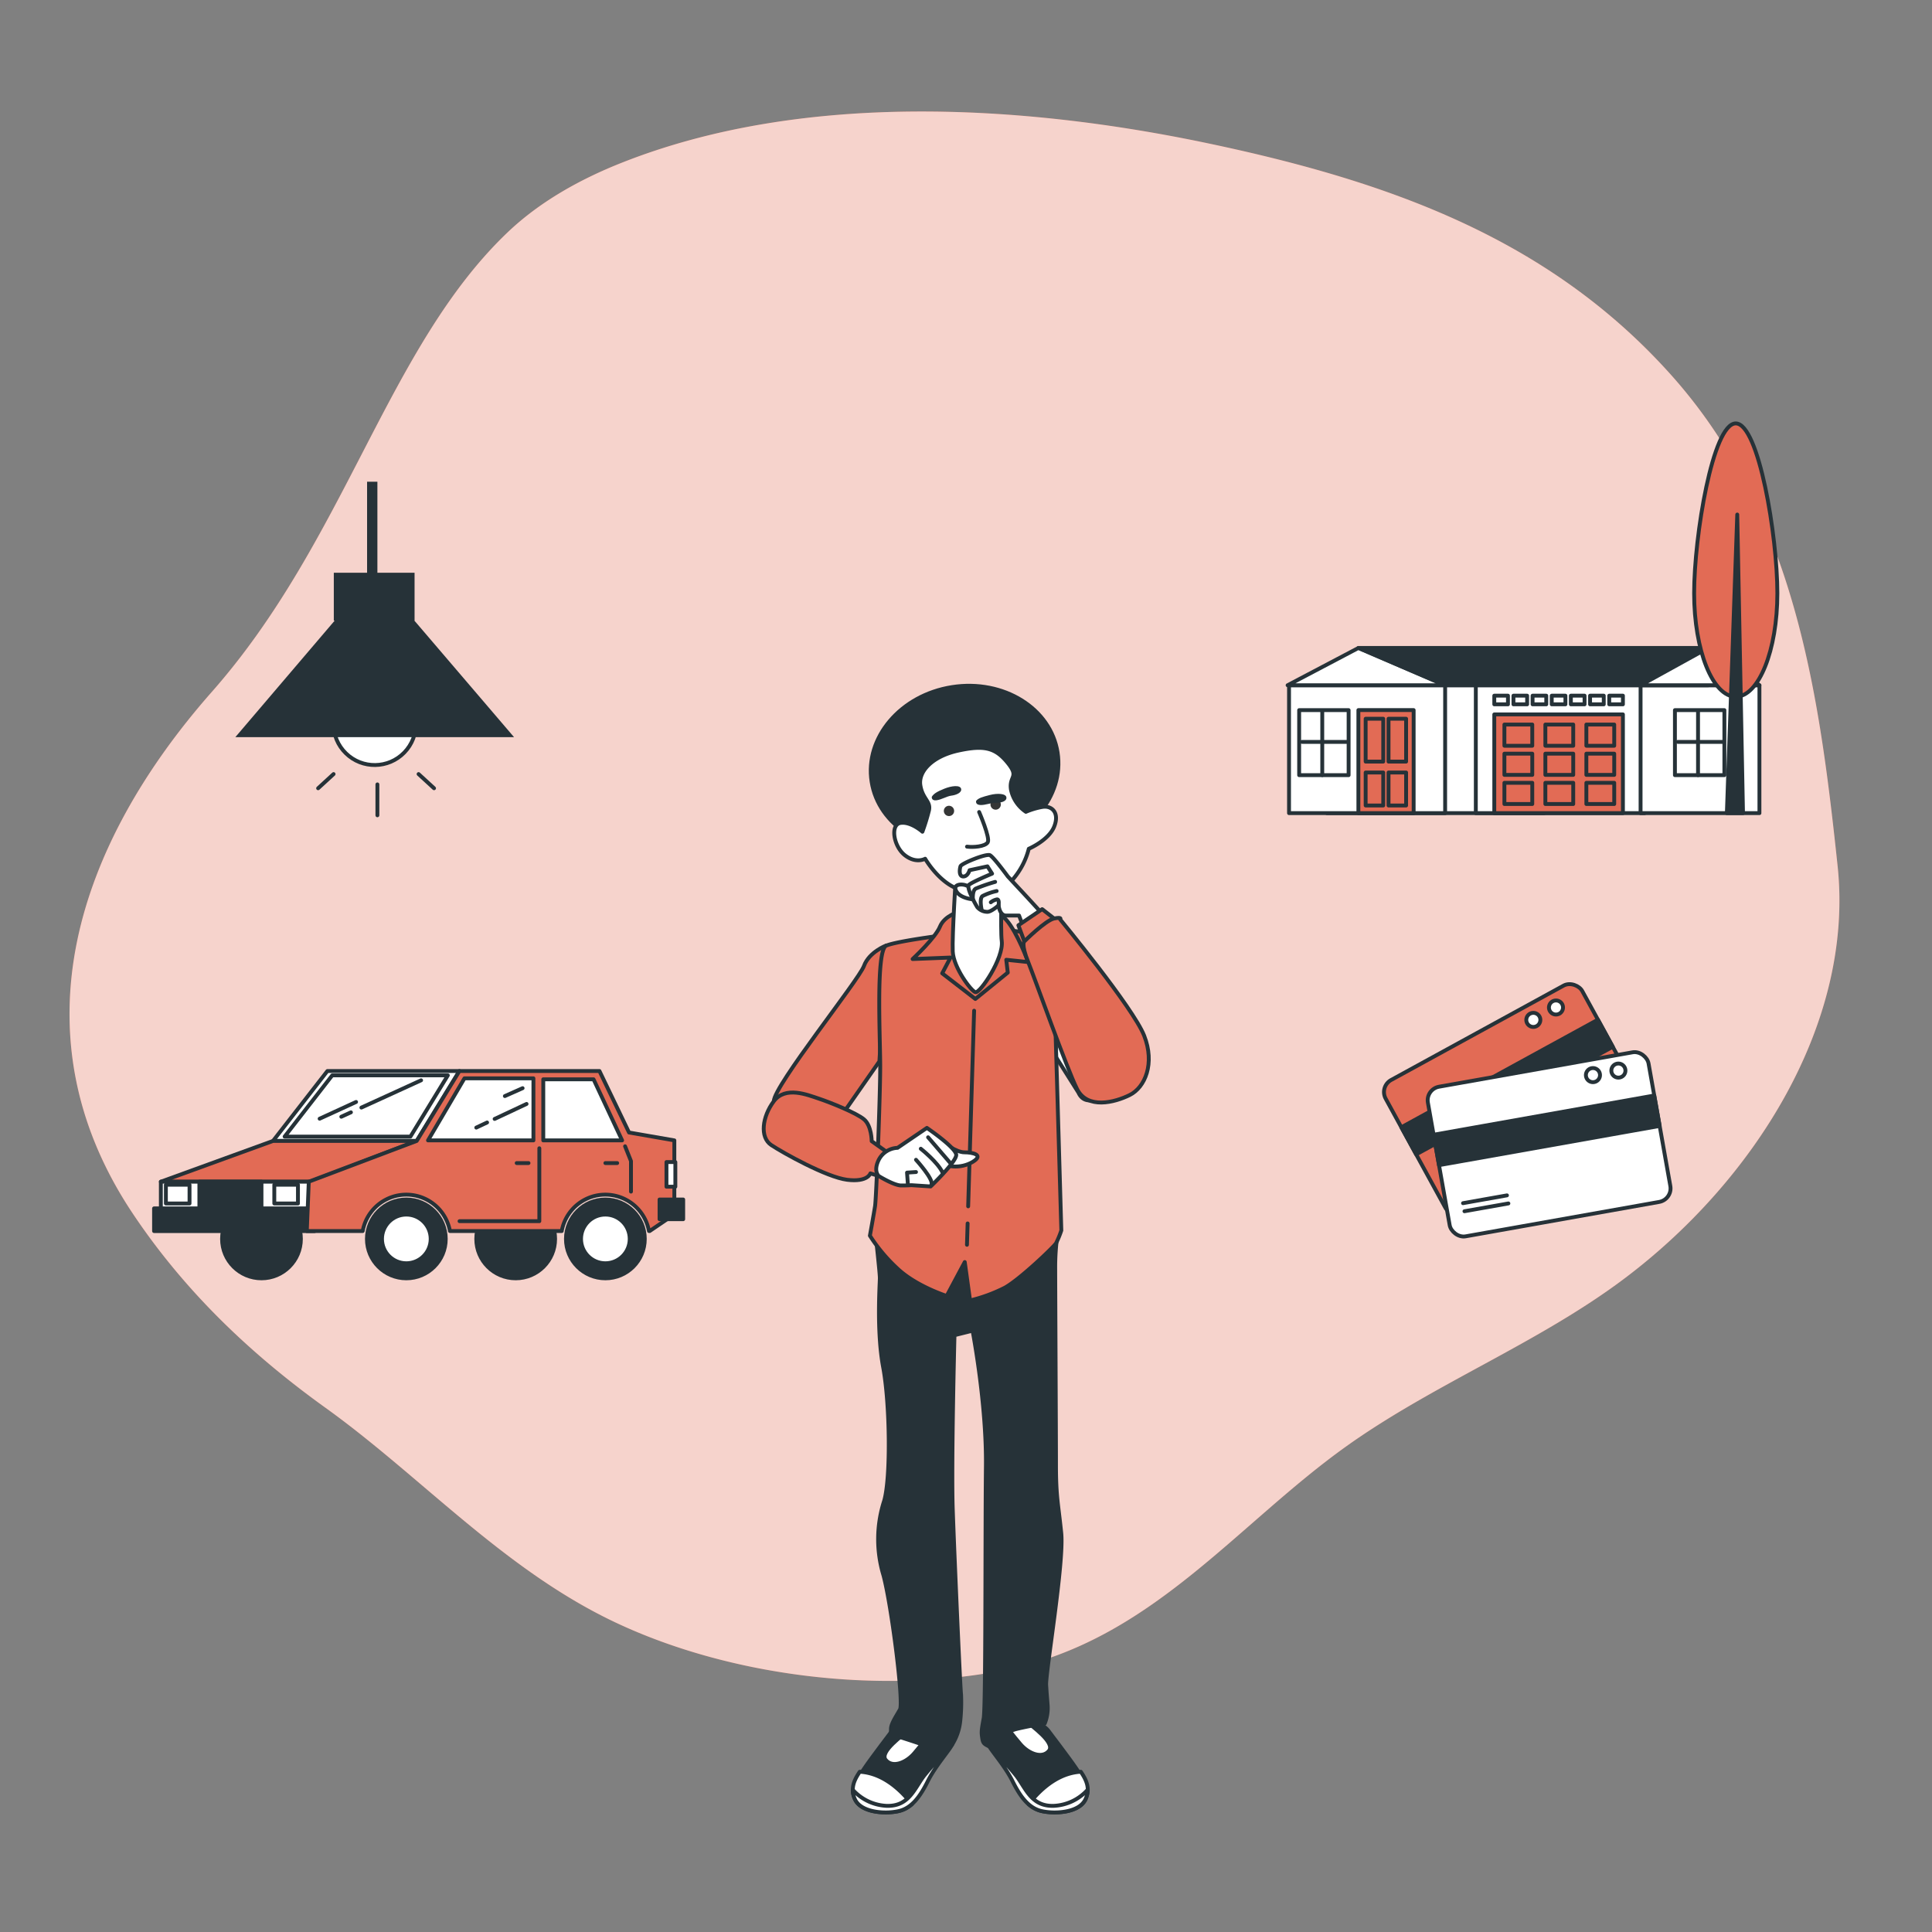 <svg xmlns="http://www.w3.org/2000/svg" viewBox="0 0 500 500"><rect x="0" y="0" width="500" height="500" fill="#808080" stroke="none"/><g id="freepik--background-simple--inject-5"><path d="M442.77,110.12a131.57,131.57,0,0,0-10.62-13.45C400.73,61.77,359.65,47,312.71,37.11c-48.48-10.21-105.24-13.43-151.78,5-11,4.35-21.34,10.18-29.61,18.07-31.13,29.72-41.8,79.52-76.5,118.88s-51.59,88.36-20.46,135c13.18,19.72,30,36,49.86,50.26,24.47,17.57,45.58,41.27,73.87,55,29.73,14.41,69.32,19.44,102.22,12.83,37.53-7.53,59.55-37.48,88.2-57.91,22.59-16.1,49.61-26.64,71.74-43.25,33.91-25.44,59.62-66.35,55.32-106.88C471.4,184.76,466,143.85,442.77,110.12Z" style="fill:#E26B55"></path><path d="M442.77,110.12a131.57,131.57,0,0,0-10.62-13.45C400.73,61.77,359.65,47,312.71,37.11c-48.48-10.21-105.24-13.43-151.78,5-11,4.35-21.34,10.18-29.61,18.07-31.13,29.72-41.8,79.52-76.5,118.88s-51.59,88.36-20.46,135c13.18,19.72,30,36,49.86,50.26,24.47,17.57,45.58,41.27,73.87,55,29.73,14.41,69.32,19.44,102.22,12.83,37.53-7.53,59.55-37.48,88.2-57.91,22.59-16.1,49.61-26.64,71.74-43.25,33.91-25.44,59.62-66.35,55.32-106.88C471.4,184.76,466,143.85,442.77,110.12Z" style="fill:#fff;opacity:0.7"></path></g><g id="freepik--credit-cards--inject-5"><rect x="362.78" y="264.9" width="58" height="39.33" rx="3.56" transform="translate(-88.51 222.99) rotate(-28.69)" style="fill:#E26B55;stroke:#263238;stroke-linecap:round;stroke-linejoin:round"></rect><rect x="361.02" y="277.35" width="58" height="8" transform="translate(-87.18 221.75) rotate(-28.69)" style="fill:#263238;stroke:#263238;stroke-linecap:round;stroke-linejoin:round"></rect><path d="M398.42,263.07a1.82,1.82,0,1,0-.73,2.48A1.83,1.83,0,0,0,398.42,263.07Z" style="fill:#fff;stroke:#263238;stroke-linecap:round;stroke-linejoin:round"></path><path d="M404.28,259.86a1.82,1.82,0,1,0-.72,2.48A1.83,1.83,0,0,0,404.28,259.86Z" style="fill:#fff;stroke:#263238;stroke-linecap:round;stroke-linejoin:round"></path><line x1="375.53" y1="306.09" x2="385.66" y2="300.54" style="fill:#fff;stroke:#263238;stroke-linecap:round;stroke-linejoin:round"></line><line x1="376.55" y1="307.95" x2="386.68" y2="302.41" style="fill:#fff;stroke:#263238;stroke-linecap:round;stroke-linejoin:round"></line><rect x="371.89" y="276.51" width="58" height="39.33" rx="3.56" transform="translate(-45.63 74.71) rotate(-10.08)" style="fill:#fff;stroke:#263238;stroke-linecap:round;stroke-linejoin:round"></rect><rect x="371.25" y="288.56" width="58" height="8" transform="translate(-45.01 74.54) rotate(-10.08)" style="fill:#263238;stroke:#263238;stroke-linecap:round;stroke-linejoin:round"></rect><path d="M414.05,277.92a1.82,1.82,0,1,0-3.59.64,1.82,1.82,0,0,0,3.59-.64Z" style="fill:#fff;stroke:#263238;stroke-linecap:round;stroke-linejoin:round"></path><path d="M420.63,276.75a1.82,1.82,0,1,0-1.48,2.11A1.81,1.81,0,0,0,420.63,276.75Z" style="fill:#fff;stroke:#263238;stroke-linecap:round;stroke-linejoin:round"></path><line x1="378.63" y1="311.38" x2="390" y2="309.36" style="fill:#fff;stroke:#263238;stroke-linecap:round;stroke-linejoin:round"></line><line x1="379" y1="313.47" x2="390.37" y2="311.45" style="fill:#fff;stroke:#263238;stroke-linecap:round;stroke-linejoin:round"></line></g><g id="freepik--House--inject-5"><rect x="343.41" y="177.34" width="56.2" height="33.09" transform="translate(743.01 387.78) rotate(180)" style="fill:#fff;stroke:#263238;stroke-linecap:round;stroke-linejoin:round"></rect><rect x="381.93" y="177.34" width="43.68" height="33.09" transform="translate(807.55 387.78) rotate(180)" style="fill:#fff;stroke:#263238;stroke-linecap:round;stroke-linejoin:round"></rect><rect x="424.57" y="177.34" width="30.76" height="33.09" transform="translate(879.91 387.78) rotate(180)" style="fill:#fff;stroke:#263238;stroke-linecap:round;stroke-linejoin:round"></rect><rect x="333.6" y="177.34" width="40.4" height="33.09" transform="translate(707.6 387.78) rotate(180)" style="fill:#fff;stroke:#263238;stroke-linecap:round;stroke-linejoin:round"></rect><rect x="351.55" y="183.77" width="14.3" height="26.67" transform="translate(717.4 394.21) rotate(180)" style="fill:#E26B55;stroke:#263238;stroke-linecap:round;stroke-linejoin:round"></rect><polygon points="374 177.34 351.56 167.69 333.23 177.34 374 177.34" style="fill:#fff;stroke:#263238;stroke-linecap:round;stroke-linejoin:round"></polygon><polygon points="351.56 167.69 402.8 167.69 381.93 177.34 374 177.34 351.56 167.69" style="fill:#263238;stroke:#263238;stroke-linecap:round;stroke-linejoin:round"></polygon><polygon points="402.8 167.69 442.07 167.69 442.07 177.34 381.93 177.34 402.8 167.69" style="fill:#263238;stroke:#263238;stroke-linecap:round;stroke-linejoin:round"></polygon><polygon points="442.07 167.69 455.34 177.34 442.07 177.34 433.84 177.34 424.57 177.34 442.07 167.69" style="fill:#fff;stroke:#263238;stroke-linecap:round;stroke-linejoin:round"></polygon><rect x="416.46" y="180.03" width="3.54" height="2.24" transform="translate(836.47 362.31) rotate(180)" style="fill:#fff;stroke:#263238;stroke-linecap:round;stroke-linejoin:round"></rect><rect x="411.5" y="180.03" width="3.54" height="2.24" transform="translate(826.55 362.31) rotate(180)" style="fill:#fff;stroke:#263238;stroke-linecap:round;stroke-linejoin:round"></rect><rect x="406.55" y="180.03" width="3.54" height="2.24" transform="translate(816.63 362.31) rotate(180)" style="fill:#fff;stroke:#263238;stroke-linecap:round;stroke-linejoin:round"></rect><rect x="401.59" y="180.03" width="3.54" height="2.24" transform="translate(806.72 362.31) rotate(180)" style="fill:#fff;stroke:#263238;stroke-linecap:round;stroke-linejoin:round"></rect><rect x="396.63" y="180.03" width="3.54" height="2.24" transform="translate(796.8 362.31) rotate(180)" style="fill:#fff;stroke:#263238;stroke-linecap:round;stroke-linejoin:round"></rect><rect x="391.67" y="180.03" width="3.54" height="2.24" transform="translate(786.89 362.31) rotate(180)" style="fill:#fff;stroke:#263238;stroke-linecap:round;stroke-linejoin:round"></rect><rect x="386.71" y="180.03" width="3.54" height="2.24" transform="translate(776.97 362.31) rotate(180)" style="fill:#fff;stroke:#263238;stroke-linecap:round;stroke-linejoin:round"></rect><rect x="386.71" y="184.89" width="33.29" height="25.55" transform="translate(806.72 395.33) rotate(180)" style="fill:#E26B55;stroke:#263238;stroke-linecap:round;stroke-linejoin:round"></rect><rect x="410.55" y="187.51" width="7.21" height="5.49" transform="translate(828.31 380.51) rotate(180)" style="fill:none;stroke:#263238;stroke-linecap:round;stroke-linejoin:round"></rect><rect x="399.94" y="187.51" width="7.21" height="5.49" transform="translate(807.09 380.51) rotate(180)" style="fill:none;stroke:#263238;stroke-linecap:round;stroke-linejoin:round"></rect><rect x="389.33" y="187.51" width="7.21" height="5.49" transform="translate(785.88 380.51) rotate(180)" style="fill:none;stroke:#263238;stroke-linecap:round;stroke-linejoin:round"></rect><rect x="410.55" y="195.06" width="7.21" height="5.49" transform="translate(828.31 395.6) rotate(180)" style="fill:none;stroke:#263238;stroke-linecap:round;stroke-linejoin:round"></rect><rect x="399.94" y="195.06" width="7.21" height="5.49" transform="translate(807.09 395.6) rotate(180)" style="fill:none;stroke:#263238;stroke-linecap:round;stroke-linejoin:round"></rect><rect x="389.33" y="195.06" width="7.21" height="5.49" transform="translate(785.88 395.6) rotate(180)" style="fill:none;stroke:#263238;stroke-linecap:round;stroke-linejoin:round"></rect><rect x="410.55" y="202.6" width="7.21" height="5.49" transform="translate(828.31 410.68) rotate(180)" style="fill:none;stroke:#263238;stroke-linecap:round;stroke-linejoin:round"></rect><rect x="399.94" y="202.6" width="7.21" height="5.49" transform="translate(807.09 410.68) rotate(180)" style="fill:none;stroke:#263238;stroke-linecap:round;stroke-linejoin:round"></rect><rect x="389.33" y="202.6" width="7.21" height="5.49" transform="translate(785.88 410.68) rotate(180)" style="fill:none;stroke:#263238;stroke-linecap:round;stroke-linejoin:round"></rect><rect x="359.34" y="186.02" width="4.55" height="11.09" transform="translate(723.24 383.12) rotate(180)" style="fill:none;stroke:#263238;stroke-linecap:round;stroke-linejoin:round"></rect><rect x="353.42" y="186.02" width="4.55" height="11.09" transform="translate(711.4 383.12) rotate(180)" style="fill:none;stroke:#263238;stroke-linecap:round;stroke-linejoin:round"></rect><rect x="359.34" y="199.92" width="4.55" height="8.54" transform="translate(723.24 408.38) rotate(180)" style="fill:none;stroke:#263238;stroke-linecap:round;stroke-linejoin:round"></rect><rect x="353.42" y="199.92" width="4.55" height="8.54" transform="translate(711.4 408.38) rotate(180)" style="fill:none;stroke:#263238;stroke-linecap:round;stroke-linejoin:round"></rect><rect x="336.22" y="183.77" width="12.8" height="16.83" transform="translate(685.24 384.38) rotate(180)" style="fill:#fff;stroke:#263238;stroke-linecap:round;stroke-linejoin:round"></rect><line x1="342.2" y1="184.15" x2="342.2" y2="200.6" style="fill:none;stroke:#263238;stroke-linecap:round;stroke-linejoin:round"></line><line x1="348.56" y1="192" x2="336.97" y2="192" style="fill:none;stroke:#263238;stroke-linecap:round;stroke-linejoin:round"></line><rect x="433.47" y="183.77" width="12.8" height="16.83" transform="translate(879.74 384.38) rotate(180)" style="fill:#fff;stroke:#263238;stroke-linecap:round;stroke-linejoin:round"></rect><line x1="439.45" y1="184.15" x2="439.45" y2="200.6" style="fill:none;stroke:#263238;stroke-linecap:round;stroke-linejoin:round"></line><line x1="445.81" y1="192" x2="434.22" y2="192" style="fill:none;stroke:#263238;stroke-linecap:round;stroke-linejoin:round"></line><path d="M438.44,153.53c0,14.79,4.82,26.78,10.77,26.78s10.77-12,10.77-26.78-4.82-43.95-10.77-43.95S438.44,138.73,438.44,153.53Z" style="fill:#E26B55;stroke:#263238;stroke-linecap:round;stroke-linejoin:round"></path><polygon points="449.6 133.16 451.09 210.44 446.91 210.44 449.6 133.16" style="fill:#263238;stroke:#263238;stroke-linecap:round;stroke-linejoin:round"></polygon></g><g id="freepik--Lamp--inject-5"><rect x="95" y="124.67" width="2.67" height="27.67" style="fill:#263238"></rect><circle cx="96.97" cy="187.33" r="10.67" transform="translate(-104.91 126.17) rotate(-45.78)" style="fill:#fff;stroke:#263238;stroke-linecap:round;stroke-linejoin:round"></circle><polygon points="133.04 190.78 107.24 160.61 107.29 160.61 107.29 148.22 86.39 148.22 86.39 160.61 86.62 160.61 60.9 190.78 133.04 190.78" style="fill:#263238"></polygon><line x1="97.67" y1="203" x2="97.67" y2="211" style="fill:#fff;stroke:#263238;stroke-linecap:round;stroke-linejoin:round"></line><line x1="86.33" y1="200.33" x2="82.33" y2="204" style="fill:#fff;stroke:#263238;stroke-linecap:round;stroke-linejoin:round"></line><line x1="108.33" y1="200.33" x2="112.33" y2="204" style="fill:#fff;stroke:#263238;stroke-linecap:round;stroke-linejoin:round"></line></g><g id="freepik--Car--inject-5"><circle cx="67.67" cy="320.63" r="10.2" style="fill:#263238;stroke:#263238;stroke-linecap:round;stroke-linejoin:round"></circle><circle cx="133.46" cy="320.63" r="10.2" style="fill:#263238;stroke:#263238;stroke-linecap:round;stroke-linejoin:round"></circle><polygon points="118.9 277.18 84.73 277.18 70.66 295.27 107.84 295.27 118.9 277.18" style="fill:#fff;stroke:#263238;stroke-linecap:round;stroke-linejoin:round"></polygon><polygon points="115.9 278.3 85.98 278.3 73.66 294.15 106.22 294.15 115.9 278.3" style="fill:#fff;stroke:#263238;stroke-linecap:round;stroke-linejoin:round"></polygon><polygon points="70.66 295.27 41.63 305.82 80.32 305.82 107.84 295.27 70.66 295.27" style="fill:#E26B55;stroke:#263238;stroke-linecap:round;stroke-linejoin:round"></polygon><rect x="41.63" y="305.82" width="38.28" height="7.16" style="fill:#fff;stroke:#263238;stroke-linecap:round;stroke-linejoin:round"></rect><rect x="51.6" y="305.82" width="16.07" height="7.16" style="fill:#263238;stroke:#263238;stroke-linecap:round;stroke-linejoin:round"></rect><rect x="39.87" y="312.73" width="41.57" height="5.87" style="fill:#263238;stroke:#263238;stroke-linecap:round;stroke-linejoin:round"></rect><path d="M162.79,293.09l-7.65-15.91H118.9l-11.06,18.09L79.91,305.82l-.51,12.77H93.87a11.47,11.47,0,0,1,22.57,0h28.94a11.47,11.47,0,0,1,22.57,0h.19l6.38-4.33V295.13Z" style="fill:#E26B55;stroke:#263238;stroke-linecap:round;stroke-linejoin:round"></path><circle cx="105.16" cy="320.63" r="10.2" style="fill:#263238;stroke:#263238;stroke-linecap:round;stroke-linejoin:round"></circle><circle cx="105.16" cy="320.63" r="6.3" style="fill:#fff;stroke:#263238;stroke-linecap:round;stroke-linejoin:round"></circle><circle cx="156.67" cy="320.63" r="10.2" style="fill:#263238;stroke:#263238;stroke-linecap:round;stroke-linejoin:round"></circle><circle cx="156.67" cy="320.63" r="6.3" style="fill:#fff;stroke:#263238;stroke-linecap:round;stroke-linejoin:round"></circle><rect x="70.99" y="306.61" width="6.12" height="4.85" style="fill:#fff;stroke:#263238;stroke-linecap:round;stroke-linejoin:round"></rect><rect x="42.93" y="306.61" width="6.12" height="4.85" style="fill:#fff;stroke:#263238;stroke-linecap:round;stroke-linejoin:round"></rect><polygon points="110.77 295.13 138.05 295.13 138.05 279.07 120.2 279.07 110.77 295.13" style="fill:#fff;stroke:#263238;stroke-linecap:round;stroke-linejoin:round"></polygon><polygon points="140.6 295.13 140.6 279.32 153.61 279.32 161 295.13 140.6 295.13" style="fill:#fff;stroke:#263238;stroke-linecap:round;stroke-linejoin:round"></polygon><polyline points="139.58 297.17 139.58 316.04 118.93 316.04" style="fill:none;stroke:#263238;stroke-linecap:round;stroke-linejoin:round"></polyline><polyline points="161.77 296.66 163.3 300.49 163.3 308.39" style="fill:none;stroke:#263238;stroke-linecap:round;stroke-linejoin:round"></polyline><line x1="133.72" y1="301" x2="136.78" y2="301" style="fill:#fff;stroke:#263238;stroke-linecap:round;stroke-linejoin:round"></line><line x1="156.67" y1="301" x2="159.73" y2="301" style="fill:#fff;stroke:#263238;stroke-linecap:round;stroke-linejoin:round"></line><rect x="170.69" y="310.43" width="6.12" height="5.1" style="fill:#263238;stroke:#263238;stroke-linecap:round;stroke-linejoin:round"></rect><rect x="172.48" y="300.74" width="2.3" height="6.38" style="fill:#fff;stroke:#263238;stroke-linecap:round;stroke-linejoin:round"></rect><line x1="90.82" y1="287.87" x2="88.33" y2="289.01" style="fill:none;stroke:#263238;stroke-linecap:round;stroke-linejoin:round"></line><line x1="108.98" y1="279.58" x2="93.53" y2="286.64" style="fill:none;stroke:#263238;stroke-linecap:round;stroke-linejoin:round"></line><line x1="92.15" y1="285.19" x2="82.72" y2="289.52" style="fill:none;stroke:#263238;stroke-linecap:round;stroke-linejoin:round"></line><line x1="126.06" y1="290.5" x2="123.26" y2="291.82" style="fill:none;stroke:#263238;stroke-linecap:round;stroke-linejoin:round"></line><line x1="136.27" y1="285.7" x2="128.01" y2="289.58" style="fill:none;stroke:#263238;stroke-linecap:round;stroke-linejoin:round"></line><line x1="135.25" y1="281.62" x2="130.66" y2="283.66" style="fill:none;stroke:#263238;stroke-linecap:round;stroke-linejoin:round"></line></g><g id="freepik--Character--inject-5"><path d="M230.58,447.47s-5.65,7.41-7.21,9.75-3.7,4.87-2.14,8.38,7.79,3.9,11.3,3.12,5.66-3.9,7.61-7.8,5.46-7.8,6.24-9.36,1.17-5.46.39-6.24S234.09,443.18,230.58,447.47Z" style="fill:#263238"></path><path d="M236,466.92c-.28-.36-.58-.74-.91-1.12-4.77-5.58-9.32-7.1-12.59-7.27-1.33,2-2.53,4.21-1.25,7.07,1.56,3.51,7.79,3.9,11.3,3.12A7.55,7.55,0,0,0,236,466.92Z" style="fill:#fff;stroke:#263238;stroke-linecap:round;stroke-linejoin:round"></path><path d="M239.16,459.56c-2.53,3.31-3.9,8-9.75,7.79a12.56,12.56,0,0,1-8.72-4.16,5.75,5.75,0,0,0,.54,2.41c1.56,3.51,7.79,3.9,11.3,3.12s5.66-3.9,7.61-7.8,5.46-7.8,6.24-9.36A104.74,104.74,0,0,0,239.16,459.56Z" style="fill:#fff;stroke:#263238;stroke-linecap:round;stroke-linejoin:round"></path><path d="M234.48,448.25c-.39.58-7,5.07-5.26,7.21s5.26.78,7.41-1.75,3.12-3.9,3.12-3.9Z" style="fill:#fff;stroke:#263238;stroke-linecap:round;stroke-linejoin:round"></path><path d="M271.61,447.47s5.65,7.41,7.21,9.75,3.71,4.87,2.15,8.38-7.8,3.9-11.31,3.12-5.66-3.9-7.61-7.8-5.46-7.8-6.24-9.36-1.16-5.46-.39-6.24S268.1,443.18,271.61,447.47Z" style="fill:#263238"></path><path d="M266.21,466.92c.28-.36.58-.74.91-1.12,4.77-5.58,9.32-7.1,12.6-7.27,1.33,2,2.52,4.21,1.25,7.07-1.56,3.51-7.8,3.9-11.31,3.12A7.65,7.65,0,0,1,266.21,466.92Z" style="fill:#fff;stroke:#263238;stroke-linecap:round;stroke-linejoin:round"></path><path d="M263,459.56c2.53,3.31,3.9,8,9.75,7.79a12.59,12.59,0,0,0,8.73-4.16,5.91,5.91,0,0,1-.54,2.41c-1.56,3.51-7.8,3.9-11.31,3.12s-5.66-3.9-7.61-7.8-5.46-7.8-6.24-9.36A104.74,104.74,0,0,1,263,459.56Z" style="fill:#fff;stroke:#263238;stroke-linecap:round;stroke-linejoin:round"></path><path d="M266.21,445.89c.39.58,7,5.07,5.26,7.21s-5.26.78-7.41-1.75-3.12-3.9-3.12-3.9Z" style="fill:#fff;stroke:#263238;stroke-linecap:round;stroke-linejoin:round"></path><path d="M226.46,318.34s1.24,10.85,1.24,12.41-.89,13.74.86,23.1,2,28.49.27,34.54a32.25,32.25,0,0,0-.19,19.3c2.14,8,5.26,32.95,4.28,34.71s-2.34,3.7-2.34,5.07v1.36s7,2.15,9.95,3.32a7.26,7.26,0,0,0,5.85-.59,14.24,14.24,0,0,0,2.14-6.24,44.86,44.86,0,0,0,.2-6.82c-.2-1.17-1.76-36.46-2.15-48s.45-44.95.45-44.95l4.68-1.17s3.65,18.83,3.45,35.2,0,62-.58,65.13-.6,3.58-.4,4.94.39,1.61,1.56,2.2,3.32-3.44,7.42-4.41,7.21-1.37,7.21-1.37a10.5,10.5,0,0,0,.78-4.68c-.19-2.53-.19-2.14-.39-5.26s4.68-31.78,3.9-39.39-1.36-9.36-1.36-17.55-.2-45.62-.2-50.69a61.14,61.14,0,0,1,.78-10.34c.2-.58-15.79,4.29-26.32,3.71A112.93,112.93,0,0,1,226.46,318.34Z" style="fill:#263238;stroke:#263238;stroke-linecap:round;stroke-linejoin:round"></path><path d="M279.09,282.75l-9-14.25-1.5-23.75s11,14.75,15.25,19.75,6.5,13.75,4.75,16.25S281.09,287.25,279.09,282.75Z" style="fill:#fff;stroke:#263238;stroke-linecap:round;stroke-linejoin:round"></path><path d="M229.36,244.69h0s-4.43,1.65-5.77,5.31-23.33,31-23.33,35,7.67,7.33,12,7.33,4.8-2.57,4.8-2.57l10.53-15.09Z" style="fill:#E26B55;stroke:#263238;stroke-linecap:round;stroke-linejoin:round"></path><path d="M244.43,242s-12.34,1.56-15.07,2.73-1.56,23.79-1.56,31.2-1,34.1-1.34,36.25-1.33,7.61-1.33,7.61a42.83,42.83,0,0,0,7,8.39c4.88,4.68,12.87,7.21,12.87,7.21l4.68-8.77,1.37,9.94a41,41,0,0,0,9-3.31c3.9-2.15,12.67-10.53,13.26-11.51a24.07,24.07,0,0,0,1.36-3.31s-1.95-68.24-2.14-71.17.58-3.7-1.56-4.68-11.31-2.14-14.24-2.14S244.43,242,244.43,242Z" style="fill:#E26B55;stroke:#263238;stroke-linecap:round;stroke-linejoin:round"></path><line x1="250.42" y1="316.63" x2="250.25" y2="322.15" style="fill:none;stroke:#263238;stroke-linecap:round;stroke-linejoin:round"></line><line x1="252.1" y1="261.57" x2="250.56" y2="312.2" style="fill:none;stroke:#263238;stroke-linecap:round;stroke-linejoin:round"></line><path d="M248.33,235.91s-3.9,1-5.07,3.9-7.08,8.39-7.08,8.39l9.81-.39-2.15,4.09,8.58,6.63,8.39-6.82-.39-3.32,5.65.59s-2.73-7.61-5.65-10.92S250.47,234.16,248.33,235.91Z" style="fill:#E26B55;stroke:#263238;stroke-linecap:round;stroke-linejoin:round"></path><path d="M247.43,225.83s-1.05,16.32-.86,20.42,4.68,10.14,5.85,10.53,7.4-8.81,6.83-13.26c-.38-3,.08-17,.08-17Z" style="fill:#fff;stroke:#263238;stroke-linecap:round;stroke-linejoin:round"></path><ellipse cx="249.62" cy="198.54" rx="24.86" ry="21.45" transform="translate(-27.75 41.08) rotate(-8.92)" style="fill:#263238"></ellipse><path d="M238.72,215.25s-3-2.69-5.68-2.27-1.82,6,1.1,8.32,5.29.94,5.29.94,3.53,6.16,8.73,7.91,11.22,1,14.33-3a19.44,19.44,0,0,0,3.76-7.49s5.18-2.2,6.59-5.78-.65-5.42-3-5.06a19.55,19.55,0,0,0-4.34,1.28,9.16,9.16,0,0,1-3.86-5.72c-.57-3.65,2.28-3.11-.89-7s-6.05-4.58-12.73-3.13-10.41,5.38-9.83,9,2.81,4.1,2.21,6.56A54.41,54.41,0,0,1,238.72,215.25Z" style="fill:#fff;stroke:#263238;stroke-linecap:round;stroke-linejoin:round"></path><path d="M253.4,210.15s2.91,6.72,2.23,7.84-3.8,1.34-5.37,1.12" style="fill:none;stroke:#263238;stroke-linecap:round;stroke-linejoin:round"></path><path d="M246.91,209.66a1.33,1.33,0,1,0-1.11,1.52A1.32,1.32,0,0,0,246.91,209.66Z" style="fill:#353636"></path><path d="M259,208a1.35,1.35,0,0,0-1.53-1.12A1.34,1.34,0,1,0,259,208Z" style="fill:#353636"></path><path d="M241.15,206.2s-.18,1.07,1.16.92,2.73-1.07,3.92-1.21,2.77-.77,2.5-1.79-2.49-.76-4.36,0S241.66,205.39,241.15,206.2Z" style="fill:#263238"></path><path d="M252.64,207.23s-.34,1,1,1.1,2.87-.62,4.07-.57,2.85-.32,2.75-1.37-2.34-1.15-4.31-.64S253.28,206.52,252.64,207.23Z" style="fill:#263238"></path><path d="M254.05,229.63a11.89,11.89,0,0,1-3.88-.43c-1.19-.54-3.67-.43-2.7,1.4s4.21,2.27,5.18,2.16S255.77,231,254.05,229.63Z" style="fill:#fff;stroke:#263238;stroke-linecap:round;stroke-linejoin:round"></path><path d="M265.83,242.48l6.31-3.35c-4.49-5-8.18-8.94-8.18-8.94l-3.13-3.36s-3.66-5-4.62-5.5-7.39,2.13-7.63,2.85-.48,2.65.72,2.65,1.62-1.62,1.62-1.62l4.63-1,1.2,1.89s-5.29,2.2-6,2.92,1.69,5,2.17,5.76a3.44,3.44,0,0,0,2.64,1.2c1,0,2.88-1.68,2.88-1.68s.24,2.64,1.92,2.64h3.37S264.56,239.15,265.83,242.48Z" style="fill:#fff;stroke:#263238;stroke-linecap:round;stroke-linejoin:round"></path><path d="M251.79,232.76s-.22-2.27.75-2.8a47.16,47.16,0,0,1,5-1.73" style="fill:none;stroke:#263238;stroke-linecap:round;stroke-linejoin:round"></path><path d="M254.05,235.45s-.65-2.91.22-3.55a14.94,14.94,0,0,1,3.66-1.3" style="fill:none;stroke:#263238;stroke-linecap:round;stroke-linejoin:round"></path><path d="M258.43,234.27s.26-1.51-.39-1.51a3.71,3.71,0,0,0-1.62.75" style="fill:none;stroke:#263238;stroke-linecap:round;stroke-linejoin:round"></path><polygon points="269.71 235.29 263.56 239.46 265.1 243.63 272.79 237.7 269.71 235.29" style="fill:#E26B55;stroke:#263238;stroke-linecap:round;stroke-linejoin:round"></polygon><path d="M265.1,243.63s-.91.59,1,5.35,10,27.6,12.65,32.87,9.66,3.51,13.62,1.54,6.59-8.13,3.73-15.38-21.74-30.09-21.74-30.09.66-.66-1.54-.22S265.1,243.63,265.1,243.63Z" style="fill:#E26B55;stroke:#263238;stroke-linecap:round;stroke-linejoin:round"></path><path d="M230.26,298.67l-4.67-3.34s0-4-2-5.66-8.66-4.34-11.66-5.34-8.67-3.33-11.67.67-3.67,9.33-.67,11.33,14.34,8.34,19.67,9,6-1.66,6-1.66l2.17.68Z" style="fill:#E26B55;stroke:#263238;stroke-linecap:round;stroke-linejoin:round"></path><path d="M244.1,295.66s3.36,2.56,5.48,2.56,5.18.66,2.14,2.48-7.28,1.52-9.11-.6S244.1,295.66,244.1,295.66Z" style="fill:#fff;stroke:#263238;stroke-linecap:round;stroke-linejoin:round"></path><path d="M232.29,297.06l7.59-5.16s7.59,5.16,7.59,7-6.62,8.15-6.62,8.15l-5-.33s-.82.08-2.64.08-5.77-2.43-5.77-2.43-1.51-1.22,0-4.25A5.73,5.73,0,0,1,232.29,297.06Z" style="fill:#fff;stroke:#263238;stroke-linecap:round;stroke-linejoin:round"></path><polyline points="234.97 306.64 234.74 303.47 237.06 303.32" style="fill:#fff;stroke:#263238;stroke-linecap:round;stroke-linejoin:round"></polyline><line x1="240.19" y1="294.33" x2="245.95" y2="301.01" style="fill:#fff;stroke:#263238;stroke-linecap:round;stroke-linejoin:round"></line><path d="M237.06,300.15s4.64,5.1,4,6.41" style="fill:#fff;stroke:#263238;stroke-linecap:round;stroke-linejoin:round"></path><path d="M238.3,297.29s4.4,3.48,5.64,6.18" style="fill:#fff;stroke:#263238;stroke-linecap:round;stroke-linejoin:round"></path></g></svg>